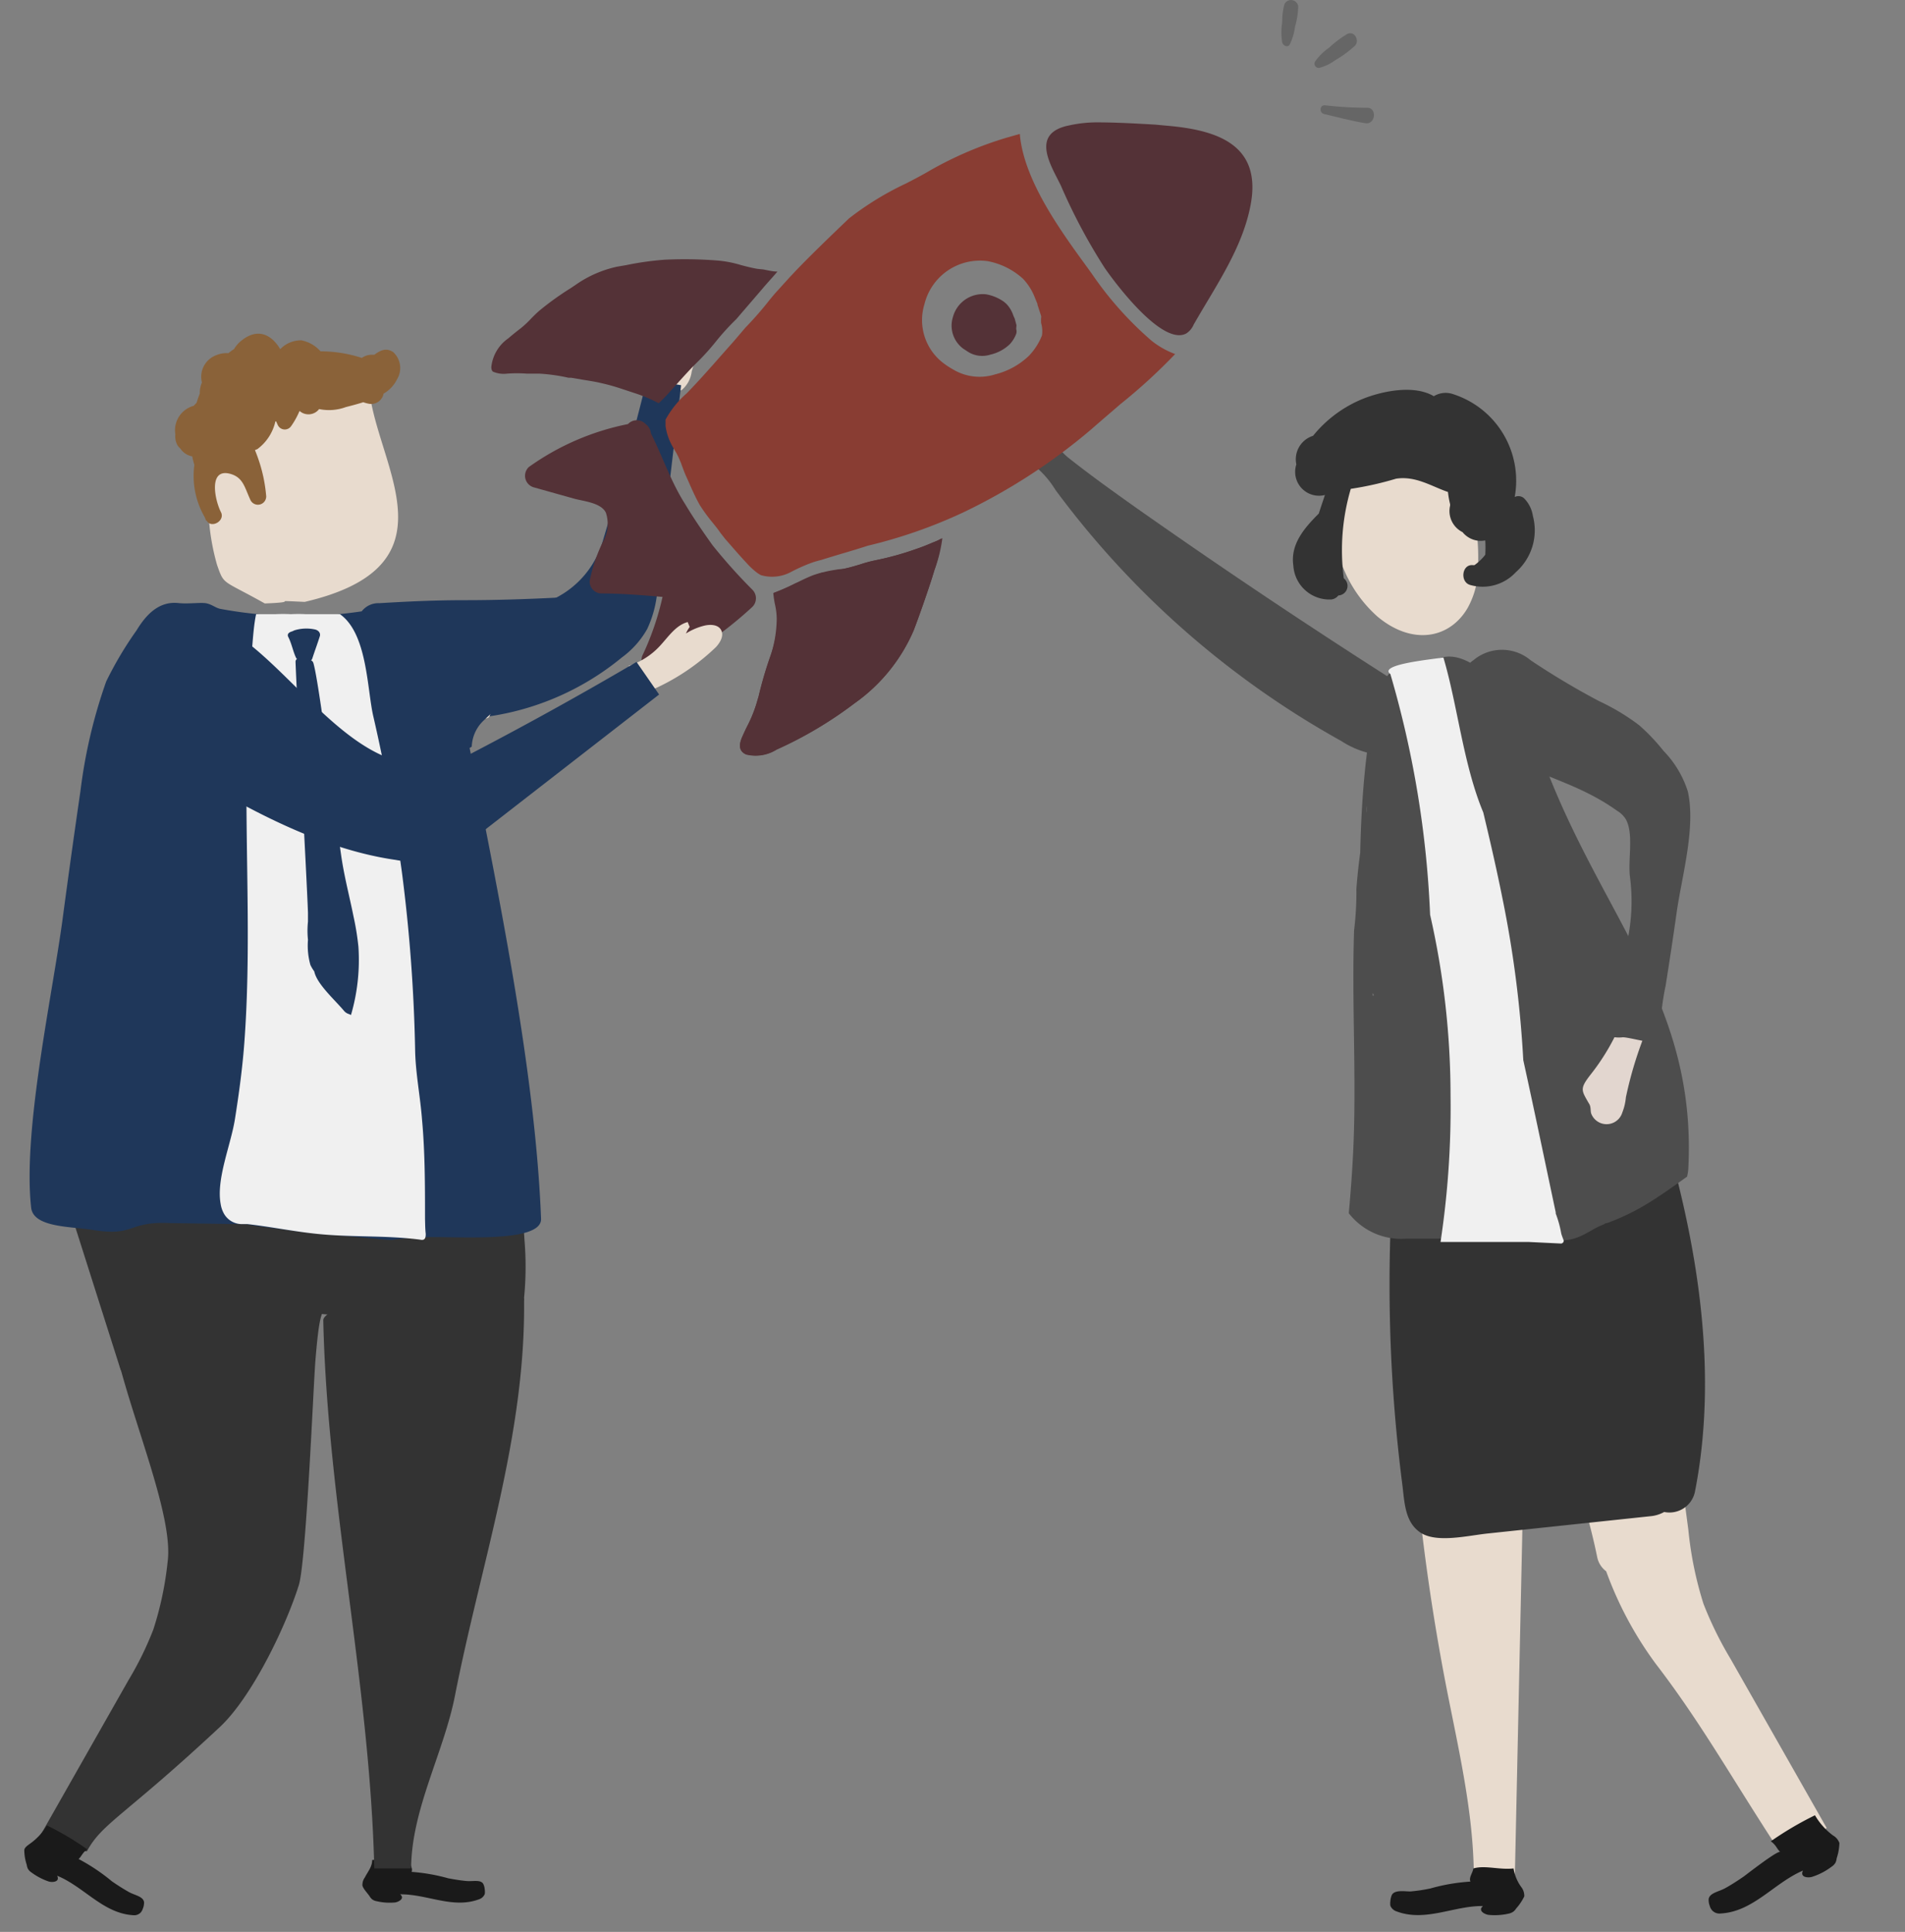 <svg xmlns="http://www.w3.org/2000/svg" xmlns:xlink="http://www.w3.org/1999/xlink" viewBox="0 0 133.3 135.16"><rect x="0" y="0" width="133.3" height="135.16" fill="#808080" stroke="none"/><defs><filter id="luminosity-noclip" x="95.21" y="-8682.12" width="38.09" height="32766" filterUnits="userSpaceOnUse" color-interpolation-filters="sRGB"><feFlood flood-color="#fff" result="bg"/><feBlend in="SourceGraphic" in2="bg"/></filter><mask id="mask" x="95.21" y="-8682.12" width="38.09" height="32766" maskUnits="userSpaceOnUse"><g style="filter:url(#luminosity-noclip)"/></mask><linearGradient id="linear-gradient" x1="95.21" y1="132.34" x2="133.3" y2="132.34" gradientUnits="userSpaceOnUse"><stop offset="0" stop-color="#4d4d4d"/><stop offset="1"/></linearGradient><filter id="luminosity-noclip-2" x="0" y="-8682.12" width="45.92" height="32766" filterUnits="userSpaceOnUse" color-interpolation-filters="sRGB"><feFlood flood-color="#fff" result="bg"/><feBlend in="SourceGraphic" in2="bg"/></filter><mask id="mask-2" x="0" y="-8682.12" width="45.92" height="32766" maskUnits="userSpaceOnUse"><g style="filter:url(#luminosity-noclip-2)"/></mask><linearGradient id="linear-gradient-2" x1="0" y1="131.59" x2="45.92" y2="131.59" xlink:href="#linear-gradient"/><filter id="luminosity-noclip-3" x="95.21" y="129.52" width="38.09" height="5.63" filterUnits="userSpaceOnUse" color-interpolation-filters="sRGB"><feFlood flood-color="#fff" result="bg"/><feBlend in="SourceGraphic" in2="bg"/></filter><mask id="mask-3" x="95.21" y="129.52" width="38.09" height="5.63" maskUnits="userSpaceOnUse"><g style="mask:url(#mask);filter:url(#luminosity-noclip-3)"><path d="M126.3,135.15c2.32,0,5-.07,6.44-1.77a1.89,1.89,0,0,0,.55-1.41c-.11-1.11-1.51-1.59-2.67-1.77-6.7-1.07-13.56-.65-20.35-.23a54,54,0,0,0-12.56,1.77c-2.11.65-3.79,2.33-1.13,3.07s6.52,0,9.22.07Z" style="mix-blend-mode:multiply;fill:url(#linear-gradient)"/></g></mask><linearGradient id="linear-gradient-3" x1="95.21" y1="132.34" x2="133.3" y2="132.34" gradientUnits="userSpaceOnUse"><stop offset="0"/><stop offset="1"/></linearGradient><filter id="luminosity-noclip-4" x="0" y="128.02" width="45.92" height="7.13" filterUnits="userSpaceOnUse" color-interpolation-filters="sRGB"><feFlood flood-color="#fff" result="bg"/><feBlend in="SourceGraphic" in2="bg"/></filter><mask id="mask-4" x="0" y="128.02" width="45.92" height="7.13" maskUnits="userSpaceOnUse"><g style="mask:url(#mask-2);filter:url(#luminosity-noclip-4)"><path d="M37.48,135.15c2.79,0,6-.1,7.77-2.24a2.53,2.53,0,0,0,.66-1.79c-.14-1.4-1.83-2-3.22-2.24-8.08-1.35-16.35-.82-24.53-.29-5.11.33-10.28.68-15.16,2.25-2.54.81-4.55,2.94-1.35,3.88s7.86,0,11.12.08Z" style="mix-blend-mode:multiply;fill:url(#linear-gradient-2)"/></g></mask><linearGradient id="linear-gradient-4" x1="0" y1="131.59" x2="45.92" y2="131.59" xlink:href="#linear-gradient-3"/></defs><title>service8</title><g style="isolation:isolate"><g id="Layer_2" data-name="Layer 2"><g id="object"><g style="mask:url(#mask-3)"><path d="M126.3,135.15c2.32,0,5-.07,6.44-1.77a1.89,1.89,0,0,0,.55-1.41c-.11-1.11-1.51-1.59-2.67-1.77-6.7-1.07-13.56-.65-20.35-.23a54,54,0,0,0-12.56,1.77c-2.11.65-3.79,2.33-1.13,3.07s6.52,0,9.22.07Z" style="mix-blend-mode:multiply;fill:url(#linear-gradient-3)"/></g><g style="mask:url(#mask-4)"><path d="M37.48,135.15c2.79,0,6-.1,7.77-2.24a2.53,2.53,0,0,0,.66-1.79c-.14-1.4-1.83-2-3.22-2.24-8.08-1.35-16.35-.82-24.53-.29-5.11.33-10.28.68-15.16,2.25-2.54.81-4.55,2.94-1.35,3.88s7.86,0,11.12.08Z" style="mix-blend-mode:multiply;fill:url(#linear-gradient-4)"/></g><path id="_Path_" data-name="&lt;Path&gt;" d="M121.1,116.07a25.59,25.59,0,0,1-1.9-3.86,25.34,25.34,0,0,1-1.06-5.18q-1.35-10.19-2.71-20.36A4.06,4.06,0,0,0,115,85c-.85-1.41-2.88-1.35-4.51-1.11a2.73,2.73,0,0,0-.64.16c-3.32.34-6.64.6-10,.8a1.94,1.94,0,0,0-1.75,1.68c-.1,0-.17,0-.11.12h.1a1.42,1.42,0,0,0,.34,1A151.64,151.64,0,0,0,101.2,118c.86,4.4,1.91,8.8,1.93,13.27H106L106.83,93a27.86,27.86,0,0,0,.81,2.82c1.47,4.35,3.2,8.59,4.12,13.11a1.64,1.64,0,0,0,.63,1,25.55,25.55,0,0,0,3.46,6.46c3.15,4.1,5.25,7.88,8.44,12.77a5.79,5.79,0,0,0,3.53-1.27Z" style="fill:#e8dbce"/><path id="_Path_2" data-name="&lt;Path&gt;" d="M103.77,133.35c-.39.33.14.59.4.62a4.41,4.41,0,0,0,1.4-.09.87.87,0,0,0,.34-.15,1,1,0,0,0,.19-.22,3.52,3.52,0,0,0,.56-.84,1,1,0,0,0-.19-.62,3,3,0,0,1-.56-1.33c-1,.11-2-.24-2.81,0-.07.35-.33.64-.21.92a13.25,13.25,0,0,0-2.8.48,11.43,11.43,0,0,1-1.41.21c-.37,0-1.07-.13-1.28.23a1.29,1.29,0,0,0-.11.44,1.19,1.19,0,0,0,0,.33.7.7,0,0,0,.42.39C99.74,134.49,101.74,133.32,103.77,133.35Z" style="fill:#1a1a1a"/><path id="_Path_3" data-name="&lt;Path&gt;" d="M117.43,82.79c-.29-1.17-.66-2.12-1.93-2.47a19.59,19.59,0,0,0-4.29-.48l-.26-.06a42.45,42.45,0,0,0-9.2-1,1.48,1.48,0,0,0-1.26.69,1.38,1.38,0,0,0-1.72.64,1.76,1.76,0,0,1-.58.69A1,1,0,0,0,98,81a1.15,1.15,0,0,0-.48.89,110.09,110.09,0,0,0,.6,21.93c.16,1.2.15,2.65,1.27,3.4s3.29.22,4.67.07l11.39-1.21a2.41,2.41,0,0,0,1-.3,1.82,1.82,0,0,0,2.15-1.41C120,97.26,119.16,89.78,117.43,82.79Z" style="fill:#333"/><path id="_Path_4" data-name="&lt;Path&gt;" d="M126.16,130.87c-.24.5.4.52.66.43a4.51,4.51,0,0,0,1.34-.7.86.86,0,0,0,.28-.29,1,1,0,0,0,.08-.3,3.71,3.71,0,0,0,.19-1.07,1,1,0,0,0-.45-.53A4.72,4.72,0,0,1,127,127a23.1,23.1,0,0,0-3.09,1.82c.39.28.42.53.66.75-.15-.15-2.29,1.52-2.55,1.71-.42.29-.85.57-1.3.82s-1.11.33-1.16.78a1.26,1.26,0,0,0,.08.47.78.78,0,0,0,.18.32.69.69,0,0,0,.58.2C122.68,133.75,124.14,131.73,126.16,130.87Z" style="fill:#1a1a1a"/><path id="_Path_5" data-name="&lt;Path&gt;" d="M102.71,42.51a5.94,5.94,0,0,0,.72-3.09,14.58,14.58,0,0,0-1.34-6.55c-1.18-2.27-3.92-4.38-6.55-3.52-3.08,1-2.57,5.23-2.15,8a9.11,9.11,0,0,0,3,5.79C98.86,45.2,101.48,44.66,102.71,42.51Z" style="fill:#e8dbce"/><path id="_Path_6" data-name="&lt;Path&gt;" d="M107.66,86.71h.92c1.8.32,2.49-.63,3.69-1.07l.09-.07h.09a15.52,15.52,0,0,0,2.45-1.14c1.1-.63,2.12-1.38,3.15-2.11a3.33,3.33,0,0,0,.09-.61c.58-11.53-6-17.49-10.06-28.25-1.48-3.93-5.27-9-7.92-7.12a3.71,3.71,0,0,0-1,.1l-1.5.39c-2.86.74-3.1,21.32-1.54,22.74-.24,1.64-.36-14.73-.57-13.42a1.57,1.57,0,0,1,.08.87,41.62,41.62,0,0,0-.72,5.18,21.36,21.36,0,0,1-.16,2.89c-.17,5.13.18,10.29-.06,15.41-.07,1.47-.18,2.93-.31,4.38a4.63,4.63,0,0,0,4,1.78l4.9,0C104.76,86.75,106.31,86.72,107.66,86.71Z" style="fill:#4d4d4d"/><path id="_Path_7" data-name="&lt;Path&gt;" d="M79.52,35.54q8.7,6.12,17.69,11.86A6.45,6.45,0,0,1,99.1,49a2.39,2.39,0,0,1,.27,2.42,2.94,2.94,0,0,1-2.71,1.42,6.32,6.32,0,0,1-2.81-1,62.76,62.76,0,0,1-20-17.57,6.58,6.58,0,0,0-1.89-2c-.42-.25-1-.52-.91-1a1.52,1.52,0,0,1,1.41-1.19c.7.12,1.72,1.49,2.28,1.93C76.29,33.24,77.9,34.39,79.52,35.54Z" style="fill:#4d4d4d"/><path id="_Path_8" data-name="&lt;Path&gt;" d="M107.26,36.09a2.21,2.21,0,0,0-.56-1.17.59.59,0,0,0-.71-.15,6.36,6.36,0,0,0-4.39-7.22,1.58,1.58,0,0,0-1.27.17c-1.33-.79-3.4-.39-4.72.09a8.67,8.67,0,0,0-3.73,2.68,1.72,1.72,0,0,0-1.17,2,1.67,1.67,0,0,0,2,2.14h0c-.1.31-.26.77-.43,1.3-1,1-2,2.14-1.78,3.64a2.53,2.53,0,0,0,2.66,2.37.73.73,0,0,0,.49-.28h0a.67.67,0,0,0,.38-1.2,15.18,15.18,0,0,1,.49-6.26,22.72,22.72,0,0,0,3.17-.71c1.38-.21,2.48.54,3.63.93a6.19,6.19,0,0,0,.15.86s0,.06,0,.09a1.65,1.65,0,0,0,.87,1.86,1.64,1.64,0,0,0,1.59.58,8.51,8.51,0,0,1,0,1,3.52,3.52,0,0,1-.76.73l0,0h-.09c-.8-.1-.94,1.2-.19,1.39a3.16,3.16,0,0,0,3.18-.9A3.9,3.9,0,0,0,107.26,36.09Z" style="fill:#333"/><path id="_Path_9" data-name="&lt;Path&gt;" d="M109.42,86.79c-.06-.16-.12-.31-.17-.47v0a7.65,7.65,0,0,0-.39-1.42s0-.06,0-.08c-.75-3.54-1.49-7.1-2.27-10.65a77.36,77.36,0,0,0-1.46-11.33c-.4-2-.86-4-1.34-6C102.39,53.49,102,49.37,101,46c-.89.14-4.58.49-3.71,1.16A70,70,0,0,1,100.07,64a57,57,0,0,1,1.43,12.66,62.84,62.84,0,0,1-.7,10.23l6.16,0,2.27.11A.2.2,0,0,0,109.42,86.79Z" style="fill:#f0f0f0"/><path d="M113.61,71.13a11.34,11.34,0,0,0,1-3.6c.13-2-.13-4.08-.08-6.11a.85.85,0,0,1,.1-.48.83.83,0,0,1,.68-.25,1.76,1.76,0,0,1,1.13.22c.57.39.56,1.22.49,1.9a43.66,43.66,0,0,1-1.76,9.37,27,27,0,0,0-1.4,4.59,3.81,3.81,0,0,1-.25,1.06,1.15,1.15,0,0,1-2.16.12c-.1-.22,0-.51-.19-.77-.51-.9-.65-1,.13-2A15.51,15.51,0,0,0,113.61,71.13Z" style="fill:#e2d6cf"/><path d="M111.93,49.07a15.22,15.22,0,0,1,2.77,1.67,13.7,13.7,0,0,1,1.7,1.79,7.18,7.18,0,0,1,1.7,2.83c.58,2.53-.43,6-.78,8.49-.24,1.71-.5,3.41-.77,5.11a17.09,17.09,0,0,0-.29,1.86c0,.64.6,1.65,0,2.05-.42.26-2.16-.29-2.7-.3a2.34,2.34,0,0,1-1.4-.27c.22-.55.45-1.11.69-1.65a8.11,8.11,0,0,0,.53-1.67c.23-1,.27-2.14.5-3.19a13.22,13.22,0,0,0,.17-4.48c-.14-1.19.28-3-.29-4a1.76,1.76,0,0,0-.58-.57c-2.42-1.73-4.65-2.22-7.33-3.53a5.8,5.8,0,0,1-2-1.45,7.63,7.63,0,0,1-1.26-4.28,1.48,1.48,0,0,1,.07-.81,1.26,1.26,0,0,1,.44-.48,3.11,3.11,0,0,1,4,0A52.7,52.7,0,0,0,111.93,49.07Z" style="fill:#4d4d4d"/><path id="_Path_10" data-name="&lt;Path&gt;" d="M35.78,95a7.59,7.59,0,0,0,.44-1.4,22.53,22.53,0,0,0,.48-6.85c-.11-1.53-.13-4.17-1.71-5a2.44,2.44,0,0,0-2.87.45c-1,0-2.09,0-3.1.06l-5.07.1c-1.25,0-2.73-.13-4.06,0L8.57,82.18a1.69,1.69,0,0,0-1.35.61,2,2,0,0,0-2.11,2.56L8.37,95.61a1.74,1.74,0,0,0,3.36-.94l-.9-3.45a3,3,0,0,0,.62.3c1.88.61,3.88-.72,5.19-2.28l.18.07a1.85,1.85,0,0,0,1.52.72l.74,0,.43.12.17,0a2,2,0,0,0,1.77,1.66,30.58,30.58,0,0,0,8.44-.07A4,4,0,0,0,31,91.36l.12.1c0,.33-.06.65-.09,1s-.15.72-.26,1.09a2.41,2.41,0,0,0,1.33,3,2.44,2.44,0,0,0,3.16-.67A3.75,3.75,0,0,0,35.78,95Z" style="fill:#333"/><path id="_Path_11" data-name="&lt;Path&gt;" d="M28,132.53c.36.3-.13.54-.36.57a4,4,0,0,1-1.29-.09.71.71,0,0,1-.31-.13.82.82,0,0,1-.17-.2c-.13-.21-.46-.53-.51-.77a.88.88,0,0,1,.17-.56c.19-.38.53-.77.51-1.22a14.5,14.5,0,0,1,2.57,0c.06.32.3.58.19.83a13,13,0,0,1,2.57.45c.42.08.85.15,1.28.19s1-.12,1.17.21a1.07,1.07,0,0,1,.1.39,1.05,1.05,0,0,1,0,.31.64.64,0,0,1-.38.36C31.71,133.57,29.89,132.51,28,132.53Z" style="fill:#1a1a1a"/><path id="_Path_12" data-name="&lt;Path&gt;" d="M27.18,90.16,33.47,90c.13-.27,3.19.57,3.2.87.13,9.5-3,18.42-4.83,27.74-.78,4-3.06,8-3.07,12.11H26.19c-.3-12.81-3.28-25.55-3.57-38.35,0-.65,2.7-1.45,3.2-1.86A2.19,2.19,0,0,1,27.18,90.16Z" style="fill:#333"/><path id="_Path_13" data-name="&lt;Path&gt;" d="M6.08,129.52a5.27,5.27,0,0,1-3.23-1.16L9,117.53A22.57,22.57,0,0,0,10.73,114a23.06,23.06,0,0,0,1-4.74c.83-6.2-11-25.8,2.47-18.6.46.25.14-1.06.42-1.5.77-1.3,2.63-1.24,4.12-1a1.42,1.42,0,0,1,.9.36c.25.28,3.38-.28,3.35.1-.4,4.91-.52,1.66-.92,6.57-.14,1.73-.64,14-1.16,15.71-.92,2.92-3.28,7.82-5.52,9.92C8.67,127.09,7.16,127.53,6.08,129.52Z" style="fill:#333"/><path id="_Path_14" data-name="&lt;Path&gt;" d="M4,131.23c.22.45-.36.48-.6.4A4.4,4.4,0,0,1,2.2,131a.78.78,0,0,1-.25-.26.9.9,0,0,1-.08-.28,3.36,3.36,0,0,1-.17-1c0-.21.24-.35.41-.48a4.17,4.17,0,0,0,1.17-1.27,19.8,19.8,0,0,1,2.82,1.67c-.35.26-.38.48-.6.68a13.51,13.51,0,0,1,2.33,1.56c.39.27.78.52,1.19.75s1,.3,1.06.71a1.11,1.11,0,0,1-.08.44.83.83,0,0,1-.16.29.64.64,0,0,1-.53.18C7.21,133.86,5.88,132,4,131.23Z" style="fill:#1a1a1a"/><g id="_Group_" data-name="&lt;Group&gt;"><path id="_Path_15" data-name="&lt;Path&gt;" d="M47.3,23a3.13,3.13,0,0,1,.43-1,1.1,1.1,0,0,1,.9-.49.69.69,0,0,1,.65.7.33.33,0,0,1,.29.05A3,3,0,0,1,49,24.41,9.47,9.47,0,0,0,48.4,26a2,2,0,0,1-.68,1.27,1.29,1.29,0,0,1-1,.08,6.55,6.55,0,0,1-1-.44c.13-.87.27-1.75.4-2.63a.9.9,0,0,1,.13-.4.31.31,0,0,1,.38-.12.83.83,0,0,0,.27.49Z" style="fill:#e8dbce"/><g id="_Group_2" data-name="&lt;Group&gt;"><path id="_Path_16" data-name="&lt;Path&gt;" d="M28.53,50.09c-3.08-.59-3.86-4.51,0-5.41,3.47-.81,7-1.16,10.36-2.85a6.52,6.52,0,0,0,3.32-4.08q1.66-5.56,3.06-11.21l2.39.41Q46.8,34.12,46,41.3A7.87,7.87,0,0,1,45.29,44a6.28,6.28,0,0,1-1.78,2A18.93,18.93,0,0,1,28.53,50.09Z" style="fill:#1f375a"/><path id="_Path_17" data-name="&lt;Path&gt;" d="M33.68,49.82c.7-2,1.21-3.82.33-5.82a.23.23,0,0,1,.39-.23c1.36,1.89.58,4.3-.12,6.28C34.14,50.45,33.54,50.21,33.68,49.82Z" style="fill:#e8dbce"/></g></g><path id="_Path_18" data-name="&lt;Path&gt;" d="M15.72,28.52a10.81,10.81,0,0,0-1.05,4.85,16,16,0,0,0,.52,6.16c.51,1.44.33,1,3.34,2.69,2.79-.11,0-.24,2.79-.11C31.46,39.75,27.05,33.47,26,28.3a1,1,0,0,0-.2-.48.93.93,0,0,0-.53-.22,30.48,30.48,0,0,0-8,0,2.34,2.34,0,0,0-.83.19A1.8,1.8,0,0,0,15.72,28.52Z" style="fill:#e8dbce"/><path id="_Path_19" data-name="&lt;Path&gt;" d="M27.51,24.63c-.52-.34-.93-.09-1.32.19l-.2,0a1.19,1.19,0,0,0-.67.22,9.39,9.39,0,0,0-2.89-.46,2.41,2.41,0,0,0-1.34-.77,2,2,0,0,0-1.48.62c-.59-1-1.55-1.52-2.69-.62a2.09,2.09,0,0,0-.54.61,3.69,3.69,0,0,0-.4.29,1.84,1.84,0,0,0-.85.14,1.61,1.61,0,0,0-1,1.91,1.83,1.83,0,0,0-.15.78c-.09.22-.16.43-.23.65a1.8,1.8,0,0,0-.19.2,1.77,1.77,0,0,0-1.29,2,1.28,1.28,0,0,0,.16.78,1,1,0,0,0,.19.21,1.26,1.26,0,0,0,.83.55q.06.3.15.6a5.74,5.74,0,0,0,.73,3.66s0,.07.05.1h0c0,.05,0,.1.08.14.34.57,1.31,0,1-.6-.43-.84-.9-3.1.65-2.68.9.25,1,.93,1.4,1.8a.58.58,0,0,0,1.11-.31,10.51,10.51,0,0,0-.57-2.6c-.07-.2-.14-.38-.21-.55l.17-.07a3.31,3.31,0,0,0,1.26-1.94l.05,0,.11.24a.54.54,0,0,0,.93.11,5.58,5.58,0,0,0,.6-1.08.94.94,0,0,0,1.37-.13,3.41,3.41,0,0,0,1.87-.14c.35-.09.78-.2,1.22-.34a2.42,2.42,0,0,0,.36.1.88.88,0,0,0,1.06-.7,2.34,2.34,0,0,0,.94-1A1.51,1.51,0,0,0,27.51,24.63Z" style="fill:#8a6239"/><path d="M39,41.81c-2.15.11-4.31.18-6.46.18s-4,.09-6,.21a1.47,1.47,0,0,0-1.23.57,29.79,29.79,0,0,1-9.88-.17c-.37-.07-.67-.38-1.14-.41s-1.2.07-1.82,0c-1.38-.14-2.27.85-2.92,1.92a25.23,25.23,0,0,0-2.12,3.57,36,36,0,0,0-1.8,7.66Q5,59.66,4.42,64c-.7,5.43-2.85,15-2.24,20.49C2.34,85.9,5,85.8,6.5,86.05c3,.48,2.37-.62,5.41-.48l5.38.08c.55.14,2.19.31,2.84.41,1.86.28,3.1.33,5,.5,3.65.33,1,.15,4.63,0,2-.09,8.16.46,8.1-1.29-.39-10.22-3-22.86-5-32.94l.15-.09a2.64,2.64,0,0,1,.82-1.82,12.4,12.4,0,0,1,5.55-3.13,1.72,1.72,0,0,0-.26-.94,2.52,2.52,0,0,0,.06-1,1.87,1.87,0,0,0,.35-1.29A1.15,1.15,0,0,0,39,41.81Z" style="fill:#1f375a"/><path id="_Path_20" data-name="&lt;Path&gt;" d="M29.74,85.26c0-2.31,0-4.65-.21-6.94-.12-1.58-.44-3.17-.48-4.75A113.07,113.07,0,0,0,28.12,61q-.75-5.48-2-10.89c-.44-1.91-.41-5.78-2.33-7.14-.65,0-1.73,0-2.38,0a9.19,9.19,0,0,0-1.05,0,10.19,10.19,0,0,0-1.1,0c-.81,0-.53,0-1.34,0-.29,1.34-.29,3.65-.55,5a2.21,2.21,0,0,1,.06.64c-.51,8.05.26,16.11-.32,24.16-.13,1.85-.38,3.69-.67,5.52s-1.32,4.19-1,5.94a2,2,0,0,0,.22.66,1.44,1.44,0,0,0,1.27.75l.39,0c1.76.2,3.48.57,5.25.72,2.29.2,4.57.07,6.84.37a.41.41,0,0,0,.22,0c.15-.06.16-.25.16-.41C29.75,86,29.75,85.61,29.74,85.26Z" style="fill:#f0f0f0"/><path id="_Path_21" data-name="&lt;Path&gt;" d="M24.74,64.13c-.26-1.3-.6-2.6-.81-3.91-.26-1.55-1.55-12.29-2-13.83a.3.3,0,0,0-.16-.19s0,0,0,0a.36.36,0,0,0,.08-.12c.17-.53.35-1,.53-1.57.06-.18-.05-.42-.38-.48a2.86,2.86,0,0,0-1.4.07l-.15.07c-.23.06-.38.19-.28.39.24.47.33,1,.54,1.45a.31.31,0,0,0,.07.09.24.24,0,0,0-.1.21c.1,2.76.77,14.78.87,17.54l0,.63a6,6,0,0,0,0,1.27,5,5,0,0,0,.17,1.76,2.68,2.68,0,0,0,.27.45c.18.89,1.45,2,2.09,2.77a.72.72,0,0,0,.35.22l.13.06a13.73,13.73,0,0,0,.52-4.77A18.51,18.51,0,0,0,24.74,64.13Z" style="fill:#1f375a"/><g id="_Group_3" data-name="&lt;Group&gt;"><path id="_Path_22" data-name="&lt;Path&gt;" d="M95.68,7.54a26.34,26.34,0,0,1-2.94-.17c-.4-.06-.46.52-.08.61,1,.23,1.91.48,2.88.64C96.25,8.73,96.37,7.55,95.68,7.54Z" style="fill:#666"/><path id="_Path_23" data-name="&lt;Path&gt;" d="M89.87.31a4.83,4.83,0,0,0-.15,1.26,4.39,4.39,0,0,0,0,1.4c.06.22.38.39.53.14a4.11,4.11,0,0,0,.37-1.25A5.41,5.41,0,0,0,90.84.43.51.51,0,0,0,89.87.31Z" style="fill:#666"/><path id="_Path_24" data-name="&lt;Path&gt;" d="M94.25,2.39A7.53,7.53,0,0,0,93,3.34a3.76,3.76,0,0,0-1,1,.3.3,0,0,0,.31.41,3.24,3.24,0,0,0,1.11-.53,8,8,0,0,0,1.37-1C95.16,2.9,94.81,2.1,94.25,2.39Z" style="fill:#666"/></g><g id="_Group_4" data-name="&lt;Group&gt;"><g id="_Group_5" data-name="&lt;Group&gt;"><path id="_Compound_Path_" data-name="&lt;Compound Path&gt;" d="M76.42,19.18l-.28-.39c-1.92-2.63-4.51-6.18-4.78-9.42l-.88.25a25.62,25.62,0,0,0-5.39,2.3c-.47.28-1.06.59-1.68.91a21,21,0,0,0-4,2.45C58,16.63,56.76,17.82,55.63,19h0l-.12.13-.22.23-1.07,1.18-.32.38a24,24,0,0,1-1.74,2l-.63.74-.25.29c-1,1.12-2,2.29-3,3.33l-.22.23a6.71,6.71,0,0,0-1.49,1.85c0,.08,0,.15,0,.22s0,.15,0,.22a4,4,0,0,0,.4,1.27c.07.14.15.27.23.41a4.63,4.63,0,0,1,.39.77c.06.12.1.26.15.39s.15.41.23.59.22.48.32.72c.22.49.43.95.68,1.39a11.57,11.57,0,0,0,.85,1.17c.2.25.41.5.59.77l.33.42.7.8.21.24.37.41.37.4a5.38,5.38,0,0,0,.52.47,1.94,1.94,0,0,0,.34.22A2.8,2.8,0,0,0,55.38,40a12.35,12.35,0,0,1,1.18-.54,6.5,6.5,0,0,1,.89-.28c1.1-.35,2.2-.65,3.27-1a34.64,34.64,0,0,0,6.66-2.32,41.37,41.37,0,0,0,9-5.84c.68-.6,1.37-1.18,2-1.73a39.43,39.43,0,0,0,3.85-3.52,5.94,5.94,0,0,1-1.66-.94A24.14,24.14,0,0,1,76.42,19.18Zm-3.51,4.29A4.39,4.39,0,0,1,72,24.89a5.23,5.23,0,0,1-2.36,1.3,3.6,3.6,0,0,1-2.91-.32,6.4,6.4,0,0,1-.67-.43h0a3.78,3.78,0,0,1-1.37-4.17,4,4,0,0,1,4.42-3,5.07,5.07,0,0,1,2.47,1.23,4,4,0,0,1,.84,1.34l.17.41a.08.08,0,0,1,0,.05l.26.8a.32.32,0,0,1,0,.14,3.48,3.48,0,0,0,0,.36A2,2,0,0,1,72.91,23.47Z" style="fill:#893d33"/><path id="_Path_25" data-name="&lt;Path&gt;" d="M71.13,22.76,71,22.28a2.14,2.14,0,0,1-.12-.28,2.12,2.12,0,0,0-.45-.73l-.17-.15A3.1,3.1,0,0,0,69,20.59a2.16,2.16,0,0,0-2.32,1.59,2,2,0,0,0,.73,2.22h0l.37.24a1.86,1.86,0,0,0,1.52.17,2.87,2.87,0,0,0,1.37-.74,2.25,2.25,0,0,0,.44-.72.57.57,0,0,0,0-.32A2.13,2.13,0,0,1,71.13,22.76Z" style="fill:#543237"/><path id="_Path_26" data-name="&lt;Path&gt;" d="M47.16,27.09c.52-.58,1.05-1.18,1.67-1.79a16.35,16.35,0,0,0,1.26-1.4,17,17,0,0,1,1.43-1.57c.71-.83,1.38-1.6,2-2.33.19-.22.55-.61.88-1-.31,0-.63-.08-1-.15L53,18.81c-.41-.07-.79-.17-1.17-.27a7.85,7.85,0,0,0-1.59-.31,29.08,29.08,0,0,0-3.73-.06,20.88,20.88,0,0,0-2.7.38l-.64.11a8,8,0,0,0-2.85,1.24l-.37.25a20.21,20.21,0,0,0-2.25,1.62c-.18.16-.34.32-.5.48a7.08,7.08,0,0,1-.74.7c-.31.24-.59.46-.89.72a2.8,2.8,0,0,0-1.19,2c0,.24.08.3.11.33a1.92,1.92,0,0,0,1,.14,9.48,9.48,0,0,1,1.36,0c.29,0,.56,0,.88,0a12.65,12.65,0,0,1,2.06.29l.19,0,.82.14c.44.07.89.14,1.21.22a14,14,0,0,1,1.57.44l.82.27a10.36,10.36,0,0,1,1.69.71C46.45,27.89,46.81,27.48,47.16,27.09Z" style="fill:#543237"/><path id="_Path_27" data-name="&lt;Path&gt;" d="M65.9,37.67a2.74,2.74,0,0,1-.42.21l-.27.11c-.35.15-.7.29-1.06.41a20.31,20.31,0,0,1-2.83.79,9.29,9.29,0,0,0-1.12.3c-.37.11-.76.23-1.17.31l-.39.07c-.33.06-.65.11-1,.19l-.11,0a10.41,10.41,0,0,0-1,.39c-.27.11-.56.24-.86.35a15,15,0,0,1-1.56.69,6.86,6.86,0,0,0,.12.81,4.65,4.65,0,0,1,.12,1A8.64,8.64,0,0,1,53.88,46a27.69,27.69,0,0,0-.8,2.75L53,49a9.32,9.32,0,0,1-.73,1.83c-.12.24-.23.48-.34.73-.27.62-.18,1,.28,1.21a2.76,2.76,0,0,0,2.13-.34A27.84,27.84,0,0,0,59.8,49.2a12.08,12.08,0,0,0,4.13-5.09c.38-1,.95-2.62,1.3-3.72l.15-.49a10,10,0,0,0,.56-2.25Z" style="fill:#543237"/><path id="_Path_28" data-name="&lt;Path&gt;" d="M57.58,40.09l.11,0a6.84,6.84,0,0,0-.82.24,12,12,0,0,0-1.11.52h0c.3-.11.59-.24.86-.35A10.41,10.41,0,0,1,57.58,40.09Z" style="fill:#543237"/><path id="_Compound_Path_2" data-name="&lt;Compound Path&gt;" d="M65.38,39.9l-.15.49c-.35,1.1-.92,2.74-1.3,3.72A12.08,12.08,0,0,1,59.8,49.2a27.84,27.84,0,0,1-5.46,3.25,2.76,2.76,0,0,1-2.13.34c-.46-.2-.55-.59-.28-1.21.11-.25.22-.49.34-.73A9.32,9.32,0,0,0,53,49l.08-.28a27.69,27.69,0,0,1,.8-2.75,8.64,8.64,0,0,0,.54-2.69,4.65,4.65,0,0,0-.12-1,6.86,6.86,0,0,1-.12-.81,15,15,0,0,0,1.56-.69h0a12,12,0,0,1,1.11-.52,6.84,6.84,0,0,1,.82-.24c.3-.08.62-.13,1-.19L59,39.8c.41-.08.8-.2,1.17-.31a9.29,9.29,0,0,1,1.12-.3,20.31,20.31,0,0,0,2.83-.79c.36-.12.71-.26,1.06-.41l.27-.11a2.74,2.74,0,0,0,.42-.21l0,0A10,10,0,0,1,65.38,39.9Z" style="fill:#543237"/></g><path id="_Path_29" data-name="&lt;Path&gt;" d="M81.6,8.79c3.47.29,6.69,1.27,5.92,5.49-.56,3.08-2.47,5.75-4,8.44a1.34,1.34,0,0,1-.53.62c-1.66.85-4.89-3.44-5.68-4.58A39.82,39.82,0,0,1,74.24,13c-.66-1.38-2.22-3.68.59-4.23a9.08,9.08,0,0,1,1.87-.21c1.39,0,2.78.08,4.16.16Z" style="fill:#543237"/><path id="_Path_30" data-name="&lt;Path&gt;" d="M52.64,41.25c-1-1-1.89-2-2.77-3.09-.68-.95-1.34-1.91-1.94-2.91-1-1.58-1.56-3.29-2.38-4.93a.94.94,0,0,0-.37-.65.85.85,0,0,0-1.24,0,17.93,17.93,0,0,0-6.93,3,.84.84,0,0,0,.32,1.42l2.82.79c.66.19,1.92.28,2.25,1a2.5,2.5,0,0,1-.2,2,11.32,11.32,0,0,0-.94,2.77.84.84,0,0,0,.8.87c1.43,0,2.87.12,4.3.24a19.45,19.45,0,0,1-1.36,4,.85.85,0,0,0,1.1,1.19,27.46,27.46,0,0,0,6.49-4.44A.85.85,0,0,0,52.64,41.25Z" style="fill:#543237"/></g><g id="_Group_6" data-name="&lt;Group&gt;"><path id="_Path_31" data-name="&lt;Path&gt;" d="M48,44.32a4.34,4.34,0,0,1,1.25-.54c.43-.11,1-.1,1.21.3s-.06.86-.36,1.19A15.34,15.34,0,0,1,45,48.52a6.82,6.82,0,0,1-1-1.94,5.06,5.06,0,0,0,2.12-1.33c.62-.65,1.14-1.5,2-1.73l.14.34C48.16,44,48.06,44.17,48,44.32Z" style="fill:#e8dbce"/><g id="_Group_7" data-name="&lt;Group&gt;"><path id="_Path_32" data-name="&lt;Path&gt;" d="M10.31,52.35c-3.05-1.88,2.39-10.42,6.15-8,3.41,2.21,6.88,7.33,10.86,8.73a7.25,7.25,0,0,0,5.88-.48q5.74-3,11.34-6.29l1.58,2.28L33.36,58.5a8.39,8.39,0,0,1-2.68,1.59,7.21,7.21,0,0,1-3,.07C21.33,59.25,15.17,55.34,10.31,52.35Z" style="fill:#1f375a"/></g></g></g></g></g></svg>